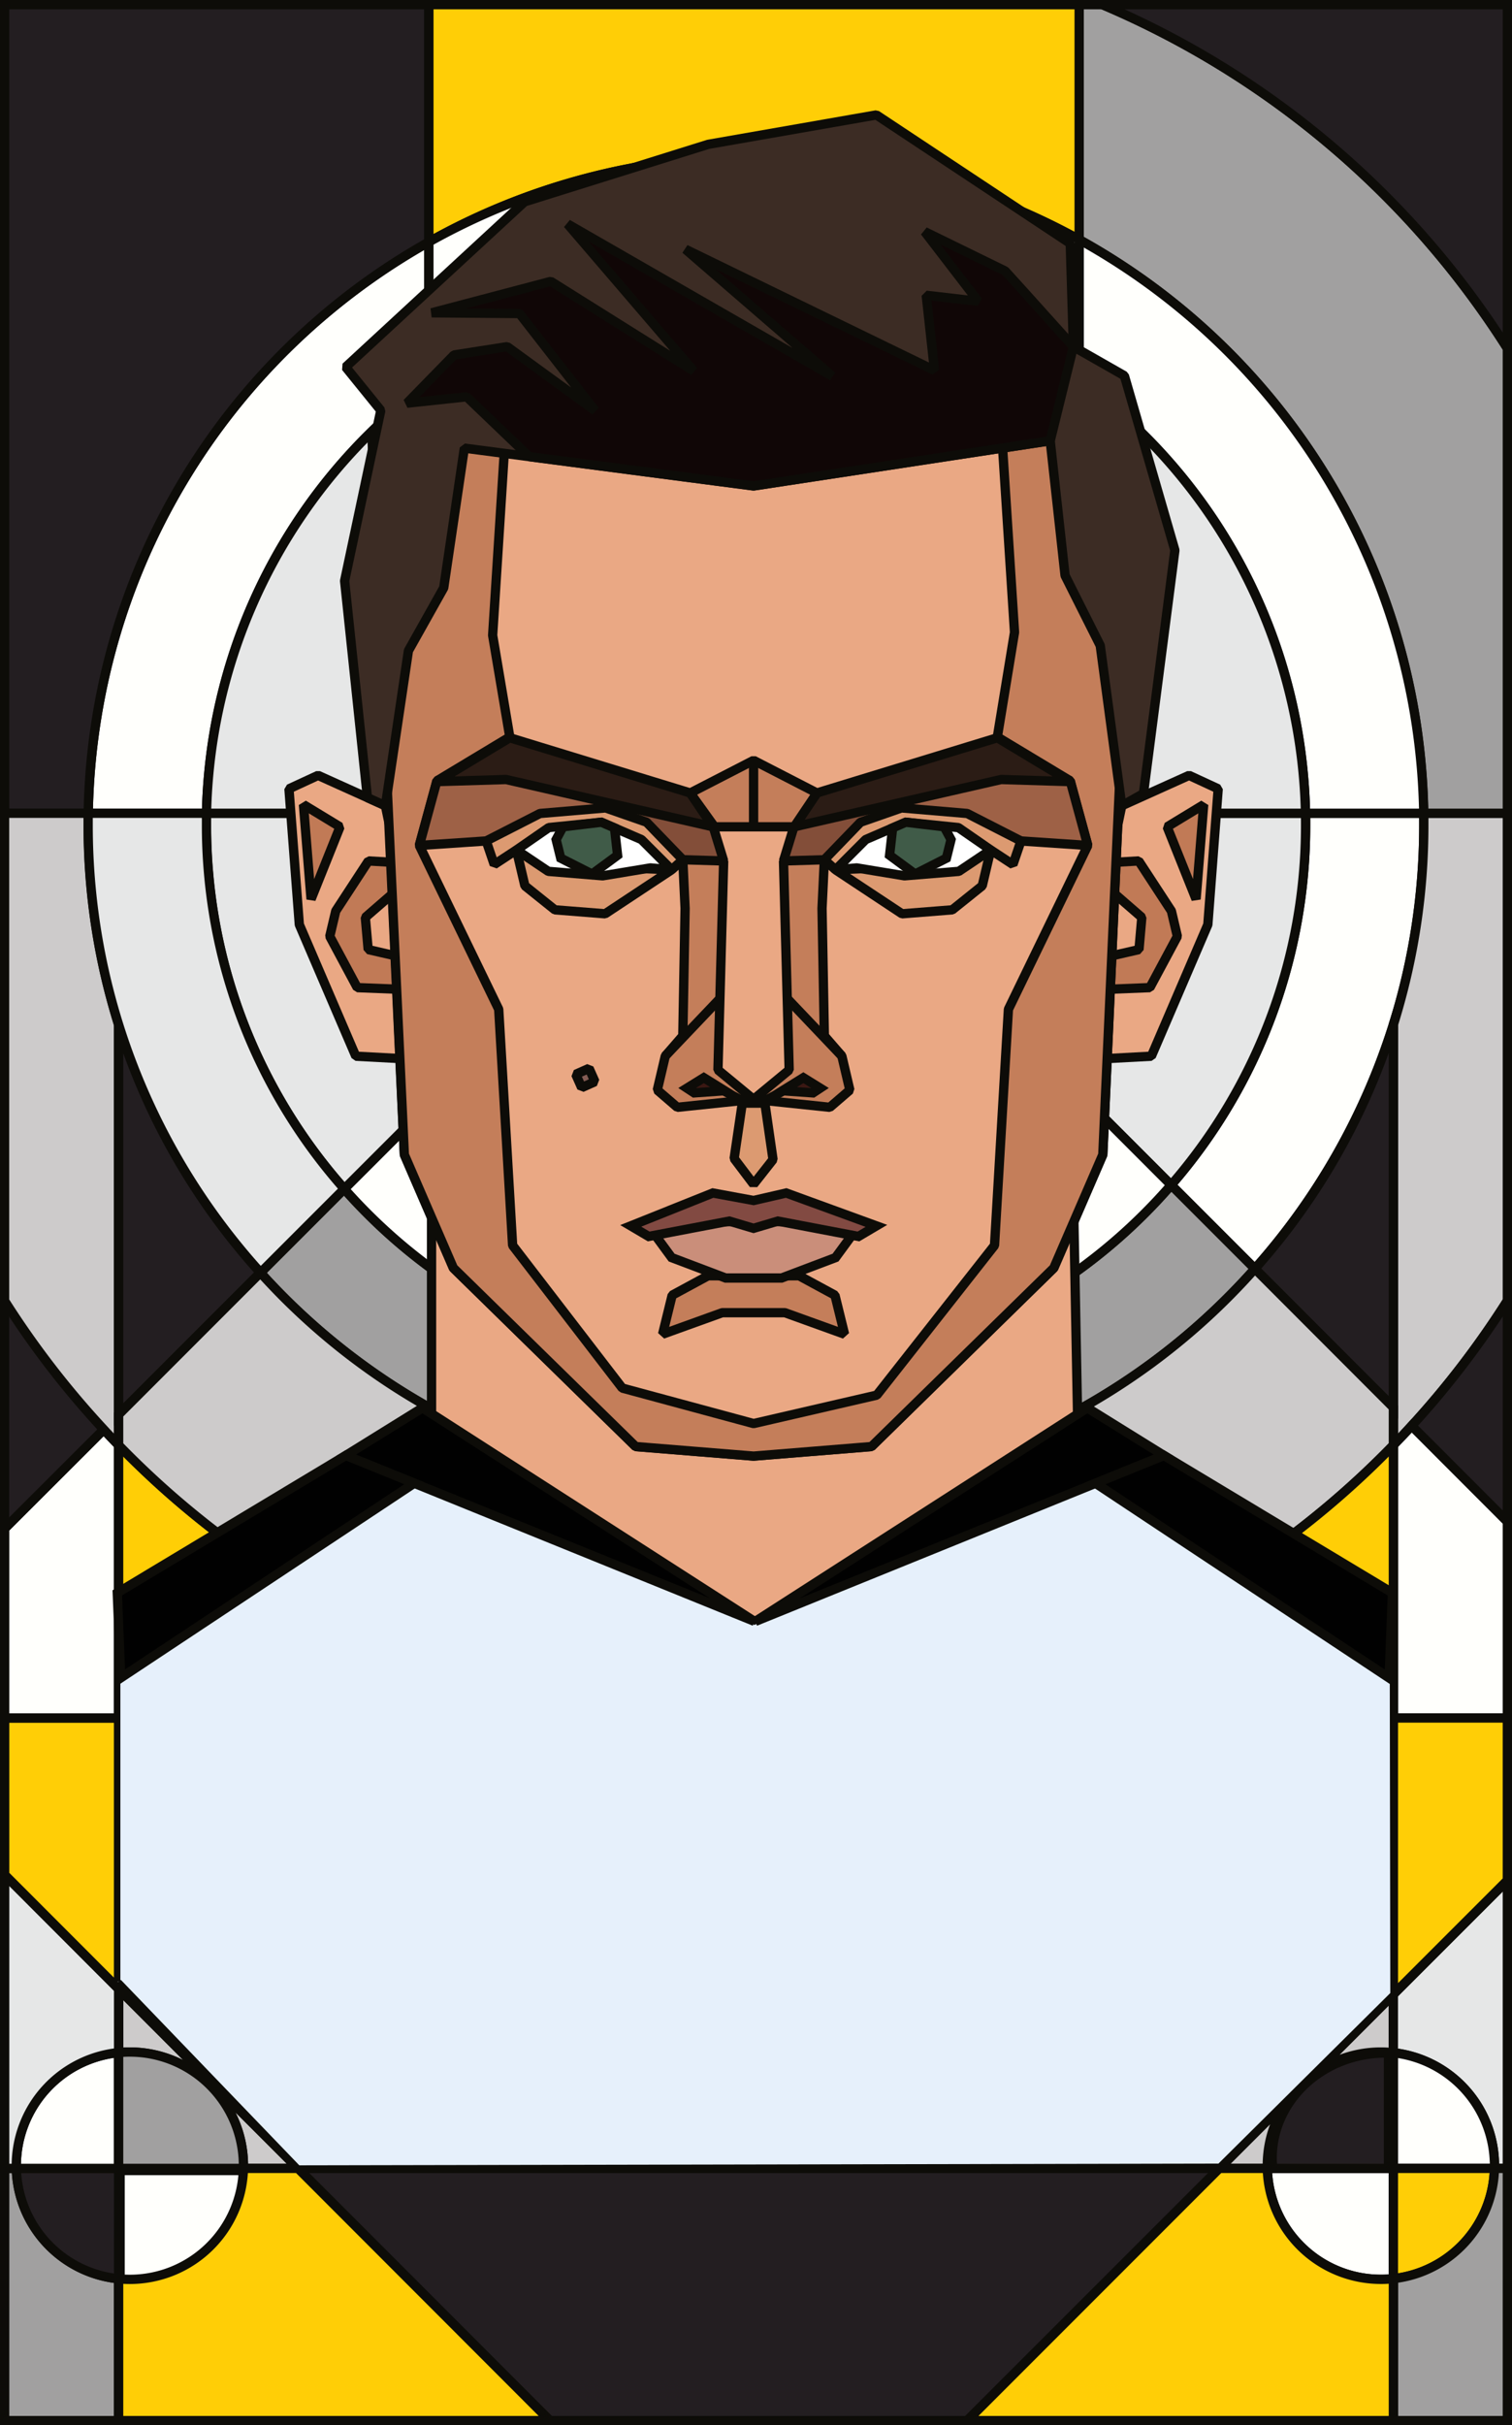 <svg xmlns="http://www.w3.org/2000/svg" viewBox="0 0 487.72 781.8"><rect x="0" y="0" width="487.72" height="781.8" fill="#808080" stroke="none"/><defs><style>.cls-1,.cls-22{fill:none;}.cls-1,.cls-10,.cls-11,.cls-12,.cls-13,.cls-14,.cls-15,.cls-16,.cls-17,.cls-18,.cls-19,.cls-2,.cls-20,.cls-21,.cls-22,.cls-23,.cls-24,.cls-25,.cls-26,.cls-3,.cls-4,.cls-5,.cls-6,.cls-7,.cls-8,.cls-9{stroke:#0d0c08;}.cls-1,.cls-10,.cls-15,.cls-16,.cls-2,.cls-21,.cls-24,.cls-25,.cls-3,.cls-4,.cls-5,.cls-6,.cls-7,.cls-9{stroke-miterlimit:10;}.cls-1,.cls-10,.cls-11,.cls-12,.cls-13,.cls-14,.cls-15,.cls-16,.cls-17,.cls-18,.cls-19,.cls-2,.cls-20,.cls-21,.cls-22,.cls-23,.cls-24,.cls-25,.cls-26,.cls-3,.cls-4,.cls-5,.cls-6,.cls-7,.cls-8{stroke-width:3px;}.cls-2{fill:#fffffc;}.cls-3{fill:#cdcbcb;}.cls-4{fill:#a1a0a0;}.cls-5{fill:#231e21;}.cls-6{fill:#e6e7e7;}.cls-7{fill:#ffce06;}.cls-8{fill:#eaa884;}.cls-11,.cls-12,.cls-13,.cls-14,.cls-17,.cls-18,.cls-19,.cls-20,.cls-22,.cls-23,.cls-26,.cls-8{stroke-linejoin:bevel;}.cls-9{fill:#e6f0fb;stroke-width:2px;}.cls-10{fill:#010101;}.cls-11{fill:#c17a56;}.cls-12{fill:#c47e5a;}.cls-13{fill:#834e39;}.cls-14{fill:#dc9a71;}.cls-15{fill:#3b1813;}.cls-16{fill:#d7b091;}.cls-17{fill:#3c2c24;}.cls-18{fill:#9e6146;}.cls-19{fill:#2b1c15;}.cls-20{fill:#fff;}.cls-21{fill:#405b48;}.cls-23{fill:#100606;}.cls-24{fill:#ca8e7a;}.cls-25{fill:#824a42;}.cls-26{fill:#845c54;}</style></defs><title>Dybala</title><g id="Layer_2" data-name="Layer 2"><g id="Layer_1-2" data-name="Layer 1"><path class="cls-1" d="M404.77,409a214.85,214.85,0,0,1-160.91,72.21V443.09A176.88,176.88,0,0,0,377.77,382Z"/><path class="cls-1" d="M423.73,668.6l-7.83,7.83A36.79,36.79,0,0,1,423.73,668.6Z"/><path class="cls-1" d="M404.77,409a214.85,214.85,0,0,1-160.91,72.21V443.09A176.88,176.88,0,0,0,377.77,382Z"/><path class="cls-1" d="M38.26,641.13,96.12,699H78.52c0-.29,0-.59,0-.88a36.63,36.63,0,0,0-36.64-36.64,33.68,33.68,0,0,0-3.63.18Z"/><path class="cls-1" d="M393.31,699l22.59-22.58a36.49,36.49,0,0,0-7.12,21.7c0,.29,0,.59,0,.88Z"/><path class="cls-1" d="M423.73,668.6l-7.83,7.83A36.79,36.79,0,0,1,423.73,668.6Z"/><path class="cls-1" d="M449.46,642.89v18.83a33.55,33.55,0,0,0-4-.23,36.54,36.54,0,0,0-21.68,7.09Z"/><path class="cls-1" d="M404.77,409a214.85,214.85,0,0,1-160.91,72.21V443.09A176.88,176.88,0,0,0,377.77,382Z"/><path class="cls-1" d="M38.26,641.13,96.12,699H78.52c0-.29,0-.59,0-.88a36.63,36.63,0,0,0-36.64-36.64,33.68,33.68,0,0,0-3.63.18Z"/><path class="cls-1" d="M393.31,699l22.59-22.58a36.49,36.49,0,0,0-7.12,21.7c0,.29,0,.59,0,.88Z"/><path class="cls-1" d="M423.73,668.6l-7.83,7.83A36.79,36.79,0,0,1,423.73,668.6Z"/><path class="cls-1" d="M449.46,642.89v18.83a33.55,33.55,0,0,0-4-.23,36.54,36.54,0,0,0-21.68,7.09Z"/><path class="cls-2" d="M459.27,265.8A214.47,214.47,0,0,1,404.77,409l-27-27A176.58,176.58,0,0,0,421.15,265.8c0-1.21,0-2.43,0-3.64h38.14C459.26,263.37,459.27,264.59,459.27,265.8Z"/><path class="cls-3" d="M423.75,668.58a36.54,36.54,0,0,1,21.68-7.09,33.55,33.55,0,0,1,4,.23V642.89Zm-7.85,7.85,7.83-7.83A36.79,36.79,0,0,0,415.9,676.43Zm0,0L393.31,699h15.48c0-.29,0-.59,0-.88A36.49,36.49,0,0,1,415.9,676.43ZM96.12,699,38.26,641.13v20.54a33.68,33.68,0,0,1,3.63-.18,36.63,36.63,0,0,1,36.64,36.64c0,.29,0,.59,0,.88Z"/><path class="cls-3" d="M486.22,262.16V419.33a288.18,288.18,0,0,1-30.86,40.29c-1.94,2.12-3.91,4.19-5.9,6.24V330.28a215.25,215.25,0,0,0,9.81-64.48c0-1.21,0-2.43,0-3.64Z"/><path class="cls-4" d="M404.77,409a214.85,214.85,0,0,1-160.91,72.21V443.09A176.88,176.88,0,0,0,377.77,382Z"/><path class="cls-2" d="M138.34,78v45.37A177,177,0,0,0,66.61,262.16H28.46A215.32,215.32,0,0,1,138.34,78Z"/><path class="cls-4" d="M486.22,112.27V262.16h-27A215.37,215.37,0,0,0,348.1,77.24V1.5h7.5A287.88,287.88,0,0,1,486.22,112.27Z"/><path class="cls-5" d="M486.22,1.5V112.27A287.88,287.88,0,0,0,355.6,1.5Z"/><path class="cls-5" d="M138.34,1.5V78A215.32,215.32,0,0,0,28.46,262.16H1.5V1.5Z"/><path class="cls-2" d="M449.46,553.81v89.08l-25.71,25.69,0,0a36.79,36.79,0,0,0-7.83,7.83L393.31,699H96.12L38.26,641.13V553.81Z"/><path class="cls-6" d="M486.22,606.15V699h-4.16c0-.29,0-.59,0-.88a36.63,36.63,0,0,0-32.61-36.41V642.89Z"/><path class="cls-2" d="M482.07,698.13c0,.29,0,.59,0,.88h-32.6V661.72A36.63,36.63,0,0,1,482.07,698.13Z"/><path class="cls-2" d="M449.46,699v35.53a33.55,33.55,0,0,1-4,.23A36.64,36.64,0,0,1,408.79,699Z"/><path class="cls-7" d="M482.06,699a36.63,36.63,0,0,1-32.6,35.53V699Z"/><path class="cls-4" d="M486.22,699V780.3H449.46V734.54A36.63,36.63,0,0,0,482.06,699Z"/><polygon class="cls-5" points="393.31 699.01 311.97 780.3 177.37 780.3 96.12 699.01 393.31 699.01"/><path class="cls-4" d="M38.26,734.59V780.3H1.5V699H5.27A36.64,36.64,0,0,0,38.26,734.59Z"/><path class="cls-5" d="M38.26,699v35.58A36.64,36.64,0,0,1,5.27,699Z"/><path class="cls-2" d="M79,699.68a36.63,36.63,0,0,1-36.63,35.76,33.68,33.68,0,0,1-3.63-.18V699.68Z"/><path class="cls-2" d="M38.26,661.67V699h-33c0-.29,0-.59,0-.88A36.63,36.63,0,0,1,38.26,661.67Z"/><path class="cls-6" d="M38.26,641.13v20.54a36.63,36.63,0,0,0-33,36.46c0,.29,0,.59,0,.88H1.5V604.34Z"/><polygon class="cls-7" points="38.26 553.81 38.26 641.13 1.5 604.34 1.5 553.81 38.26 553.81"/><path class="cls-2" d="M38.26,465.86v87.95H1.5V492.75l32-31.95C35,462.51,36.64,464.2,38.26,465.86Z"/><path class="cls-5" d="M33.47,460.8l-32,31.95V419.33A286.12,286.12,0,0,0,33.47,460.8Z"/><path class="cls-3" d="M38.26,330.33V465.86c-1.62-1.66-3.23-3.35-4.79-5.06a286.12,286.12,0,0,1-32-41.47V262.16h27c0,1.21,0,2.43,0,3.64A215.32,215.32,0,0,0,38.26,330.33Z"/><path class="cls-5" d="M84,410.25,38.26,456V330.33A215.21,215.21,0,0,0,84,410.25Z"/><path class="cls-4" d="M243.86,443.09v38.13A215,215,0,0,1,84,410.25l27-27A176.8,176.8,0,0,0,243.86,443.09Z"/><path class="cls-2" d="M459.25,262.16H421.11a177,177,0,0,0-73-139.77V77.24A215.37,215.37,0,0,1,459.25,262.16Z"/><path class="cls-7" d="M348.1,1.5V77.24A215.67,215.67,0,0,0,138.34,78V1.5Z"/><path class="cls-2" d="M348.1,77.24v45.15a177.34,177.34,0,0,0-209.76.94V78a215.67,215.67,0,0,1,209.76-.72Z"/><path class="cls-6" d="M421.15,265.8A176.58,176.58,0,0,1,377.77,382L258,262.16H421.11C421.14,263.37,421.15,264.59,421.15,265.8Z"/><path class="cls-2" d="M377.77,382a177.28,177.28,0,0,1-266.71,1.25L232.2,262.16H258Z"/><path class="cls-6" d="M232.2,262.16,111.06,383.24A176.56,176.56,0,0,1,66.57,265.8c0-1.21,0-2.43,0-3.64Z"/><path class="cls-2" d="M486.22,490.5v63.31H449.46V465.86c2-2.05,4-4.12,5.9-6.24Z"/><path class="cls-5" d="M486.22,419.33V490.5l-30.86-30.88A288.18,288.18,0,0,0,486.22,419.33Z"/><path class="cls-5" d="M449.46,330.28V453.72L404.77,409A215,215,0,0,0,449.46,330.28Z"/><path class="cls-3" d="M449.46,453.72v12.14a286,286,0,0,1-205.6,86.81V481.22A214.85,214.85,0,0,0,404.77,409Z"/><path class="cls-7" d="M449.46,465.86v87.95H243.86v-1.14A286,286,0,0,0,449.46,465.86Z"/><path class="cls-7" d="M243.86,552.67v1.14H38.26V465.86A286,286,0,0,0,243.86,552.67Z"/><path class="cls-6" d="M111.06,383.24l-27,27A214.6,214.6,0,0,1,28.43,265.8c0-1.21,0-2.43,0-3.64H66.61c0,1.21,0,2.43,0,3.64A176.56,176.56,0,0,0,111.06,383.24Z"/><path class="cls-4" d="M78.53,698.13c0,.29,0,.59,0,.88H38.26V661.67a33.68,33.68,0,0,1,3.63-.18A36.63,36.63,0,0,1,78.53,698.13Z"/><path class="cls-5" d="M447,661.8h.88V699H410.54a31.1,31.1,0,0,1-.18-3.36C410.36,677,426.77,661.8,447,661.8Z"/><path class="cls-7" d="M177.37,780.3H38.26V734.59q1.8.18,3.63.18A36.63,36.63,0,0,0,78.52,699h17.6Z"/><path class="cls-6" d="M421.11,262.16H66.61a177.29,177.29,0,0,1,354.5,0Z"/><path class="cls-3" d="M243.86,481.22v71.45a286,286,0,0,1-205.6-86.81V456L84,410.25A215,215,0,0,0,243.86,481.22Z"/><path class="cls-7" d="M449.46,734.54V780.3H312L393.31,699h15.48a36.64,36.64,0,0,0,36.64,35.76A33.55,33.55,0,0,0,449.46,734.54Z"/><polygon class="cls-7" points="486.22 553.81 486.22 606.15 449.46 642.89 449.46 553.81 486.22 553.81"/><polygon class="cls-8" points="139.2 370.63 139.2 497.84 243.45 558.02 348.16 486.5 345.5 345.78 139.2 370.63"/><polyline class="cls-9" points="37.83 638.83 37.83 513.47 136.28 453.83 243.36 522.66 351.07 453.84 449.25 514.39 449.46 642.89 393.44 698.45 96.12 699.01 38.27 638.92"/><polygon class="cls-10" points="243.36 522.66 133.61 478.13 111.54 469.18 136.28 453.83 243.36 522.66"/><polygon class="cls-10" points="38.93 540.89 133.61 478.13 111.54 469.18 37.83 513.47 38.93 540.89"/><polygon class="cls-10" points="243.64 522.67 353.39 478.15 375.46 469.19 350.72 453.84 243.64 522.67"/><polygon class="cls-10" points="448.07 540.9 353.39 478.15 375.46 469.19 449.17 513.49 448.07 540.9"/><polygon class="cls-8" points="102.6 249.95 124.32 259.74 129.54 284.81 136.75 341.65 114.77 340.48 96.55 298.05 93.21 254.29 102.6 249.95"/><polygon class="cls-11" points="131.14 319 115.24 318.37 106.37 301.84 108.3 293.67 118.85 277.53 133.88 278.39 131.14 319"/><polygon class="cls-11" points="109.68 266.54 100.34 289.86 97.88 259.38 109.68 266.54"/><polygon class="cls-8" points="118.76 306.1 129.13 308.48 127.7 287.18 117.84 295.73 118.76 306.1"/><polygon class="cls-8" points="383.56 249.95 361.84 259.74 356.62 284.81 349.4 341.65 371.39 340.48 389.61 298.05 392.95 254.29 383.56 249.95"/><polygon class="cls-11" points="355.02 319 370.91 318.37 379.78 301.84 377.85 293.67 367.3 277.53 352.27 278.39 355.02 319"/><polygon class="cls-11" points="376.48 266.54 385.81 289.86 388.27 259.38 376.48 266.54"/><polygon class="cls-8" points="367.4 306.1 357.03 308.48 358.46 287.18 368.31 295.73 367.4 306.1"/><polygon class="cls-8" points="243.08 132.29 119.94 140.16 130.43 372.22 146.24 408.75 205.05 466.31 243.08 469.39 281.11 466.31 339.92 408.75 355.73 372.22 366.22 140.16 243.08 132.29"/><polygon class="cls-12" points="322.62 132.29 327.25 203.83 321.71 237.56 345.21 251.7 350.89 272.54 325.28 325.35 320.8 401.46 282.82 449.73 243.08 458.9 200.73 447.46 165.35 401.46 160.87 325.35 135.26 272.54 140.94 251.7 164.44 237.56 158.91 204.79 163.53 132.29 119.94 148.03 130.43 372.22 146.24 408.75 205.05 466.31 243.08 469.39 281.11 466.31 339.92 408.75 355.73 372.22 365.85 148.38 359.25 138.9 322.62 132.29"/><polygon class="cls-12" points="233.43 277.54 212.48 269.1 220.25 277.14 220.99 292.82 220.25 333.91 214.6 340.42 212.02 351.39 218.48 356.95 243.08 354.38 231.59 344.9 233.43 277.54"/><polygon class="cls-12" points="265.91 333.91 265.16 292.82 265.91 277.14 273.67 269.1 252.73 277.54 254.56 344.9 243.08 354.38 267.67 356.95 274.13 351.39 271.55 340.42 265.91 333.91"/><polygon class="cls-13" points="233.43 277.54 229.98 266.27 168.78 244.05 140.94 251.7 140.51 269.91 156.83 271.09 220.25 277.14 233.43 277.54"/><polygon class="cls-14" points="216.65 280.38 195.19 294.57 178.98 293.29 169.31 285.54 166.59 273.99 206.01 279.94 216.65 280.38"/><polyline class="cls-15" points="243.08 354.38 238.26 354.38 227.02 347.4 221.58 350.77 223.91 352.3 233.43 351.63 238.26 354.2"/><line class="cls-16" x1="214.6" y1="340.42" x2="232.33" y2="321.79"/><polygon class="cls-17" points="111.16 187.25 118.52 257.13 124.32 259.74 131.75 209.76 143.13 189.49 149.78 144.46 243.08 156.65 338.76 142.09 343.55 185.52 354.9 208.1 361.84 259.74 368.84 255.82 378.98 177.38 362.69 121.12 346.24 111.75 345.23 78.49 282.69 37.05 228.44 46.53 169.21 65.05 111.51 118.32 122.83 132.29 111.16 187.25"/><polygon class="cls-13" points="252.72 277.54 256.18 266.27 317.37 244.05 345.21 251.7 345.65 269.91 329.33 271.09 265.9 277.14 252.72 277.54"/><polygon class="cls-14" points="269.51 280.38 290.96 294.57 307.18 293.29 316.84 285.54 319.57 273.99 280.15 279.94 269.51 280.38"/><polyline class="cls-15" points="243.08 354.38 247.89 354.38 259.13 347.4 264.57 350.77 262.25 352.3 252.72 351.63 247.89 354.2"/><line class="cls-16" x1="271.55" y1="340.42" x2="253.83" y2="321.79"/><polygon class="cls-12" points="269.33 417.52 257.75 411.25 243.08 411.25 228.41 411.25 216.82 417.52 213.73 430.09 232.96 423.16 253.19 423.16 272.42 430.09 269.33 417.52"/><polygon class="cls-18" points="168.78 244.05 140.94 251.7 135.26 272.54 156.83 271.09 210.29 256.26 168.78 244.05"/><polygon class="cls-18" points="317.37 244.05 345.21 251.7 350.89 272.54 329.33 271.09 270.19 254.51 317.37 244.05"/><polygon class="cls-19" points="164.44 237.82 222.65 255.62 229.98 266.53 163.23 251.28 140.94 251.96 164.44 237.82"/><polygon class="cls-19" points="321.71 237.82 263.51 255.62 256.18 266.53 322.93 251.28 345.21 251.96 321.71 237.82"/><polygon class="cls-14" points="208.57 265.05 195.35 260.44 174.18 262.23 156.83 271.09 159.42 278.69 166.59 273.99 216.65 280.38 220.25 277.14 208.57 265.05"/><polygon class="cls-20" points="206.91 270.64 193.97 265.05 177.01 266.78 166.59 273.99 176.87 280.89 194.41 282.33 209.8 279.78 216.65 280.38 206.91 270.64"/><polygon class="cls-21" points="190.98 281.76 180.87 276.64 179.39 270.64 181.6 266.52 193.97 265.05 198.22 266.88 199.21 275.7 190.98 281.76"/><polygon class="cls-14" points="277.58 265.05 290.8 260.44 311.98 262.23 329.33 271.09 326.74 278.69 319.57 273.99 269.51 280.38 265.9 277.14 277.58 265.05"/><polygon class="cls-20" points="279.24 270.64 292.18 265.05 309.14 266.78 319.57 273.99 309.28 280.89 291.75 282.33 276.36 279.78 269.51 280.38 279.24 270.64"/><polygon class="cls-21" points="295.18 281.76 305.28 276.64 306.77 270.64 304.55 266.52 292.18 265.05 287.94 266.88 286.95 275.7 295.18 281.76"/><polygon class="cls-14" points="249.35 373.79 243.08 381.76 236.81 373.46 239.44 355.6 246.72 355.6 249.35 373.79"/><polygon class="cls-12" points="263.51 255.62 243.08 245.11 222.65 255.62 230.48 266.53 256.18 266.53 263.51 255.62"/><line class="cls-22" x1="243.08" y1="245.11" x2="243.08" y2="266.53"/><polygon class="cls-23" points="338.76 142.09 243.08 156.65 170.66 147.19 150.53 127.91 131.27 129.97 146.45 114.43 163.61 111.75 191.97 132.4 167.56 101.07 139.25 100.84 177.67 90.71 223.76 119.6 183.07 72.2 268.48 121.28 221.1 80.35 301.43 119.39 298.77 95.19 315.54 97.13 298.27 74.67 324.22 87.35 330.35 94.1 346.24 111.75 338.76 142.09"/><polygon class="cls-24" points="243.08 393.63 208.58 394.4 216.65 405.4 234.06 411.98 252.1 411.98 269.51 405.4 277.58 394.4 243.08 393.63"/><polygon class="cls-25" points="253.6 384.57 243.08 386.99 229.94 384.57 203.46 395.17 209.24 398.58 235.24 393.63 243.08 395.96 250.91 393.63 276.92 398.58 282.7 395.17 253.6 384.57"/><rect class="cls-26" x="186.47" y="345.15" width="4.7" height="4.7" transform="translate(-124.85 106.62) rotate(-23.96)"/></g></g></svg>